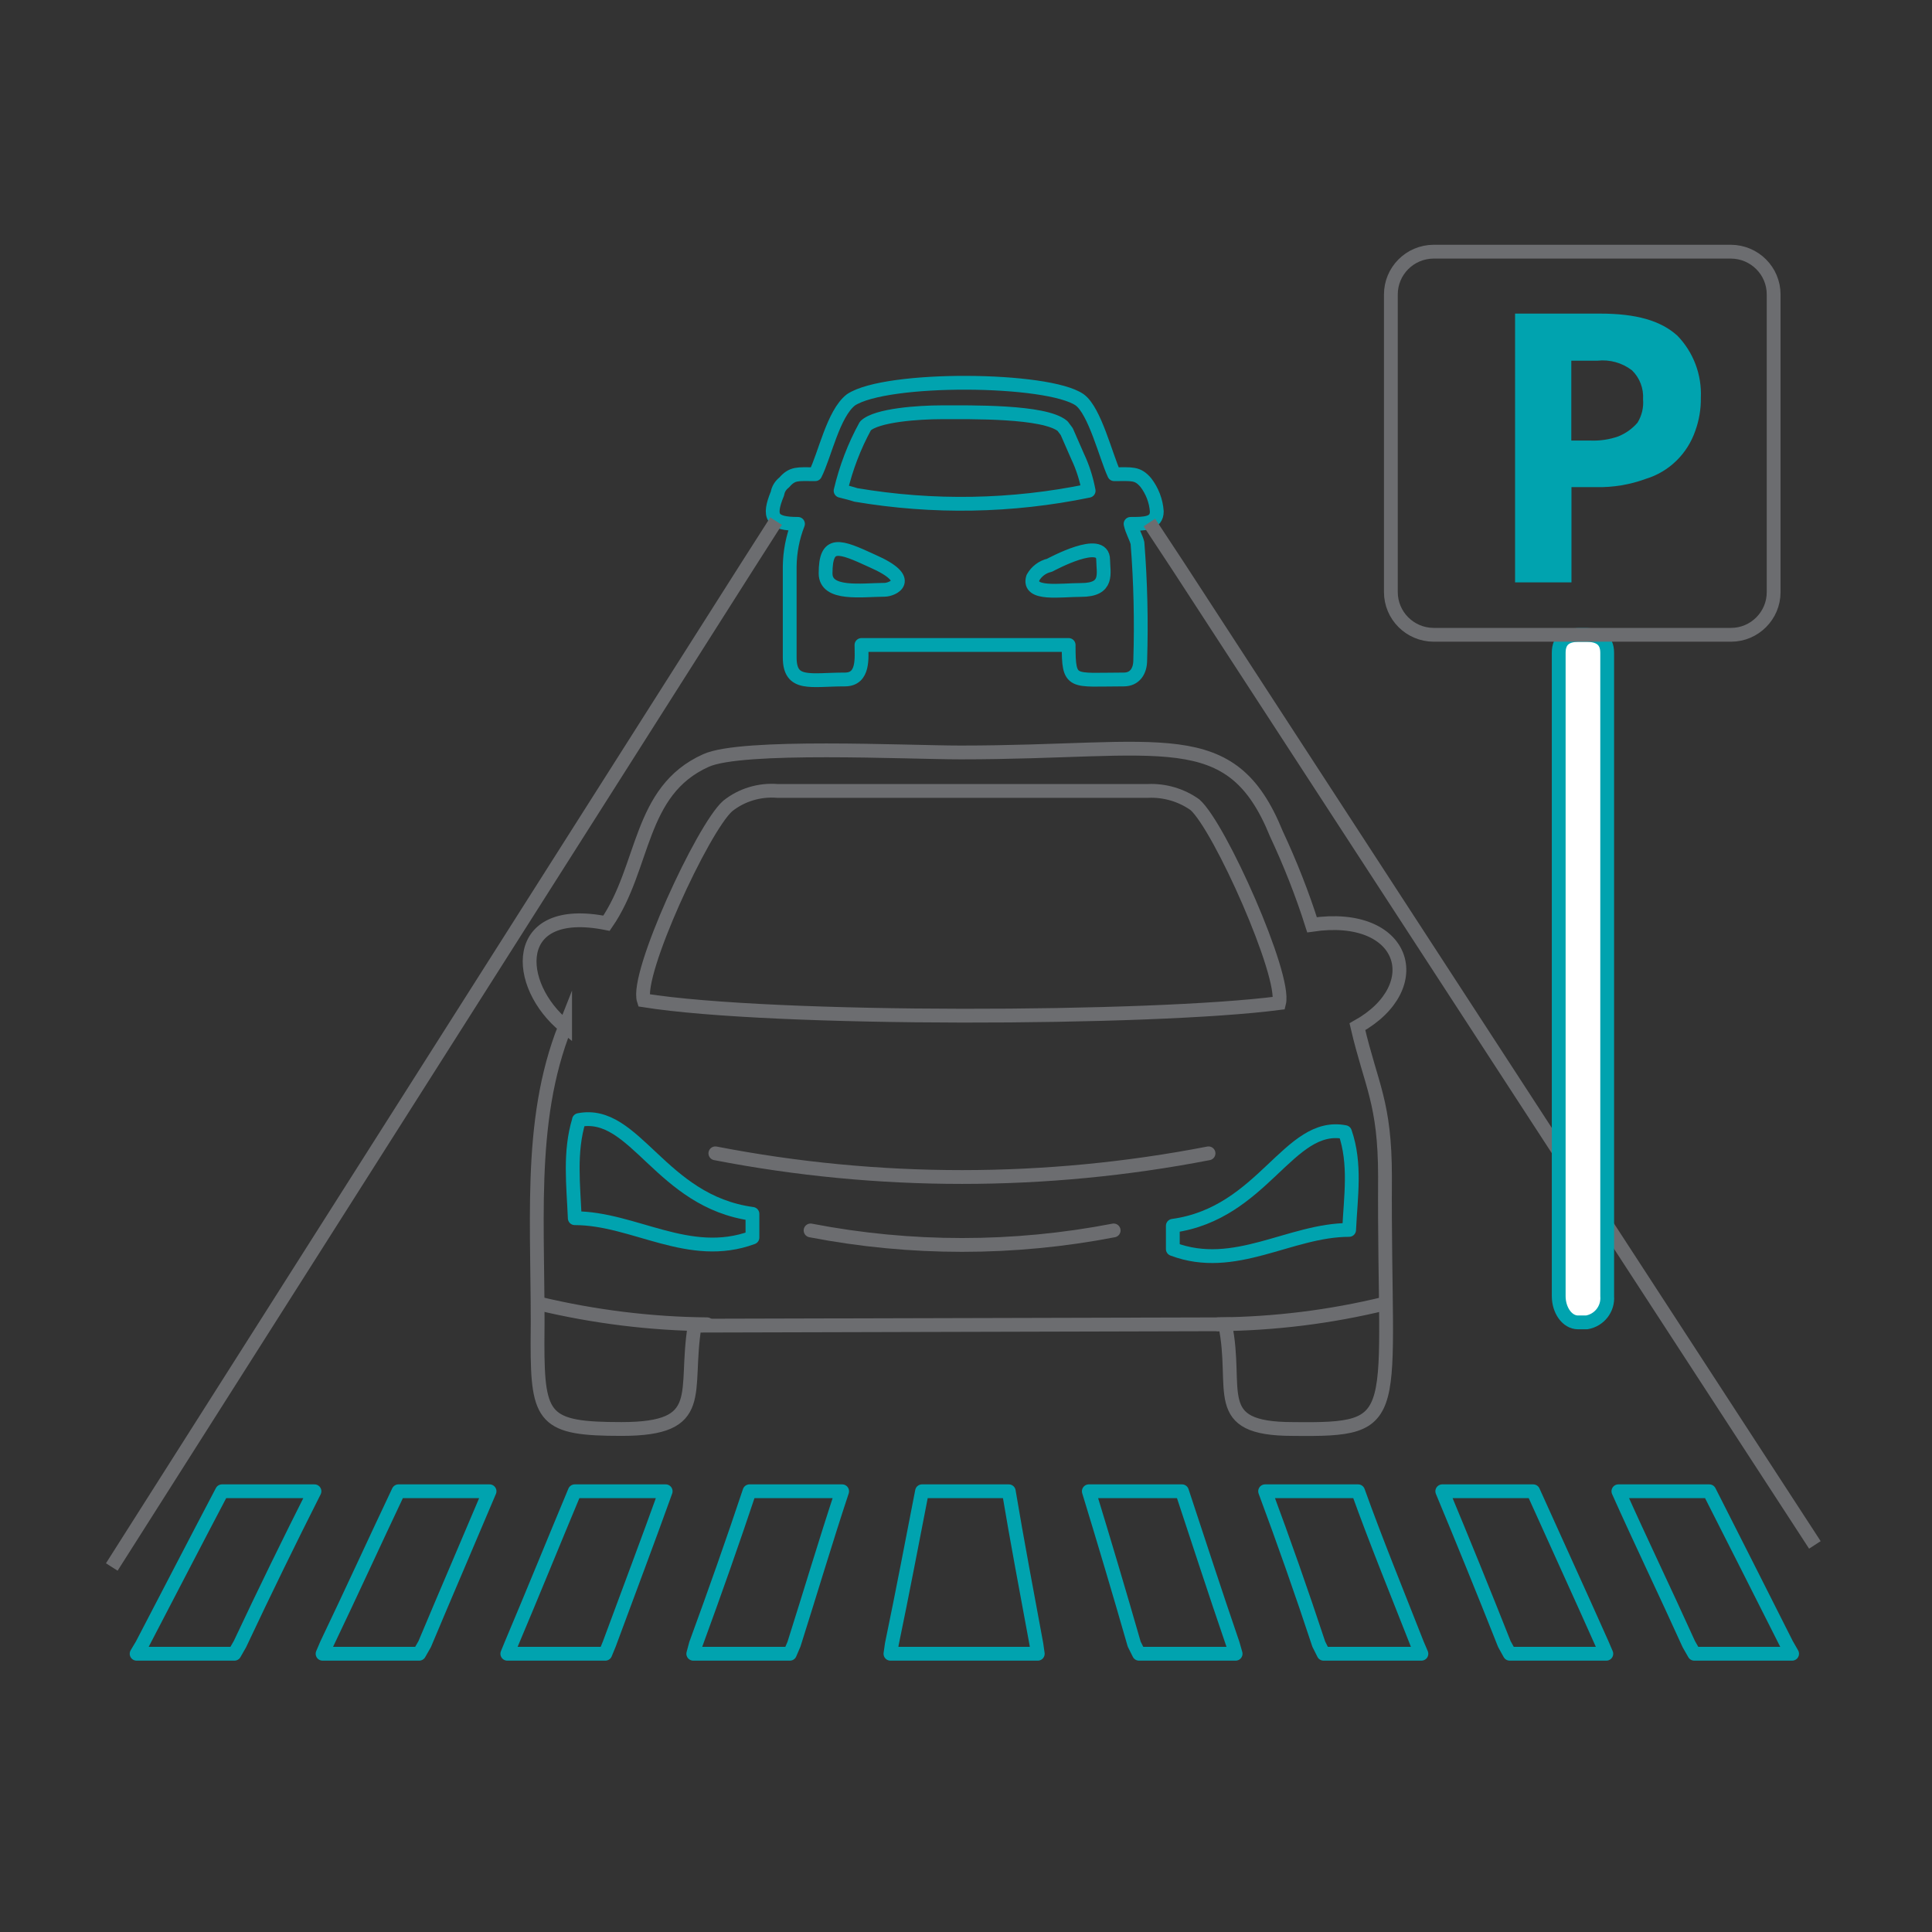 <?xml version="1.0" encoding="UTF-8"?>
<!-- Generator: Adobe Illustrator 25.2.1, SVG Export Plug-In . SVG Version: 6.00 Build 0)  -->
<svg xmlns="http://www.w3.org/2000/svg" xmlns:xlink="http://www.w3.org/1999/xlink" version="1.1" id="Layer_1" x="0px" y="0px" viewBox="0 0 112 112" style="enable-background:new 0 0 112 112;" xml:space="preserve">
<rect x="0" y="0" width="112" height="112" fill="#333333" stroke="none"/>
<style type="text/css">
	.st0{fill:none;stroke:#00A3AF;stroke-width:0.8;stroke-linecap:round;stroke-linejoin:round;}
	.st1{fill:none;stroke:#6C6D70;stroke-width:0.8;stroke-miterlimit:10;}
	.st2{fill:none;stroke:#6C6D70;stroke-width:0.8;stroke-linecap:round;stroke-linejoin:round;}
	
		.st3{fill-rule:evenodd;clip-rule:evenodd;fill:#FFFFFF;stroke:#00A3AF;stroke-width:0.8;stroke-linecap:round;stroke-linejoin:round;}
	.st4{fill:#00A3AF;}
</style>
<path class="st0" d="M7.92,95.87h5.67l0.32-0.56c1.43-3.04,2.87-5.99,4.32-8.86h-5.36c-1.51,2.87-3.04,5.83-4.64,8.9L7.92,95.87z   M18.7,95.87h5.6l0.32-0.56c1.27-3.03,2.55-5.99,3.76-8.86H23.1c-1.36,2.87-2.71,5.83-4.16,8.86L18.7,95.87z M29.41,95.87h5.68  l0.23-0.56c1.12-3.03,2.24-5.99,3.27-8.86h-5.27c-1.2,2.87-2.4,5.83-3.68,8.86L29.41,95.87z M40.19,95.87h5.6l0.24-0.56  c0.96-3.03,1.84-5.99,2.79-8.86h-5.37c-0.96,2.88-2,5.83-3.11,8.86L40.19,95.87z M51.62,95.87h8.54l-0.08-0.56  c-0.56-3.03-1.12-5.99-1.6-8.86h-5.03c-0.56,2.87-1.12,5.83-1.75,8.86L51.62,95.87z M66.03,95.87h5.6l-0.16-0.56  c-1.04-3.03-2-5.99-2.95-8.86h-5.4c0.88,2.88,1.76,5.83,2.63,8.86L66.03,95.87z M76.73,95.87h5.67l-0.24-0.56  c-1.19-3.03-2.4-5.99-3.43-8.86h-5.39c1.07,2.88,2.11,5.83,3.11,8.86L76.73,95.87z M87.52,95.87h5.6l-0.24-0.56  c-1.35-3.03-2.71-5.99-4-8.86h-5.27c1.2,2.88,2.4,5.83,3.6,8.86L87.52,95.87z M98.22,95.87h5.67l-0.32-0.56  c-1.52-3.03-3.03-5.99-4.48-8.86h-5.27c1.28,2.87,2.71,5.83,4.08,8.86L98.22,95.87z"></path>
<path class="st0" d="M62.67,34.2c-1.19,0-3.11,0.32-2.79-0.71c0.2-0.36,0.55-0.63,0.96-0.72c0.16-0.08,3.11-1.68,3.11-0.32  C63.96,33.24,64.28,34.2,62.67,34.2z M47.86,33.24c0-1.92,0.8-1.6,2.71-0.72c2.55,1.12,1.12,1.67,0.72,1.67  C49.94,34.2,47.86,34.52,47.86,33.24z M54.57,23.9c1.67,0,5.99-0.08,7.03,0.8l0.24,0.32l0.63,1.44c0.3,0.63,0.51,1.3,0.64,1.99  c-4.45,0.92-9.02,1-13.5,0.24c-0.24-0.08-0.56-0.16-0.88-0.24c0.31-1.31,0.79-2.58,1.44-3.76C50.82,24.06,53.29,23.9,54.57,23.9z   M47.22,27.49c-0.96,0-1.28-0.08-1.76,0.48c-0.21,0.16-0.35,0.39-0.39,0.64c-0.56,1.36-0.32,1.76,1.19,1.76  c-0.31,0.79-0.47,1.63-0.48,2.47v5.27c0,1.68,1.2,1.28,3.2,1.28c1.12,0,0.96-1.28,0.96-2h12.01c0,2.32,0.16,2,3.2,2  c0.63,0,0.95-0.48,0.95-1.12c0.07-2.26,0.02-4.53-0.16-6.79c-0.08-0.32-0.32-0.72-0.4-1.11c0.8,0,1.52,0,1.52-0.72  c-0.04-0.61-0.27-1.2-0.64-1.68c-0.48-0.56-0.8-0.48-1.83-0.48c-0.48-1.03-1.12-3.67-2-4.31c-1.83-1.28-11.21-1.36-13.26,0  c-1.03,0.8-1.51,3.2-2.07,4.31H47.22z"></path>
<polyline class="st1" points="44.99,30.21 43.31,32.84 6.48,90.84 "></polyline>
<polyline class="st1" points="66.63,30.29 68.31,32.84 105.21,89.56 "></polyline>
<path class="st1" d="M32.76,59.51c-2.23,5.6-1.51,11.74-1.6,18.37c0,4.4,0.4,4.96,4.87,4.96c5.04,0,3.6-2.08,4.24-5.99l30.75-0.08  c0.8,3.83-0.96,6.07,3.92,6.07c6.63,0.08,5.27-0.48,5.35-14.62c0-4.32-0.8-5.27-1.6-8.7c4.16-2.32,2.8-6.71-2.63-5.91  c-0.57-1.8-1.27-3.57-2.07-5.28c-2.63-6.47-6.55-4.71-18.3-4.71c-3.11,0-12.7-0.48-14.77,0.47c-3.92,1.76-3.51,6.16-5.76,9.43  c-5.6-1.12-5.35,3.6-2.4,5.99L32.76,59.51z"></path>
<path class="st1" d="M37.32,57.99c7.51,1.2,29.47,1.12,36.83,0.16c0.4-1.6-3.43-10.22-4.88-11.5c-0.79-0.56-1.75-0.84-2.71-0.8  h-21.5c-1.04-0.08-2.07,0.23-2.88,0.88C40.74,48.01,36.83,56.48,37.32,57.99L37.32,57.99z"></path>
<path class="st2" d="M70.06,66.86c-9.44,1.83-19.15,1.83-28.59,0"></path>
<path class="st0" d="M33.56,64.93c3.27-0.64,4.72,4.72,10.06,5.44v1.37c-3.68,1.36-6.87-1.12-10.3-1.12  c-0.08-1.91-0.32-3.83,0.24-5.67V64.93z"></path>
<path class="st0" d="M77.97,65.63c-3.27-0.64-4.72,4.71-9.98,5.43v1.35c3.6,1.36,6.79-1.11,10.22-1.11  C78.3,69.38,78.61,67.47,77.97,65.63z"></path>
<path class="st2" d="M64.56,71.33c-5.8,1.12-11.77,1.12-17.57,0"></path>
<path class="st2" d="M40.99,76.77c-3.28-0.03-6.55-0.44-9.74-1.2"></path>
<path class="st2" d="M70.62,76.77c3.26-0.03,6.5-0.43,9.66-1.2"></path>
<path class="st3" d="M91.5,76.66h0.48c0.73-0.12,1.25-0.78,1.19-1.52v-37.3c0-0.8-0.54-1.03-1.19-1.03H91.5  c-0.64,0-1.14,0.24-1.14,1.03v37.3c0,0.8,0.48,1.52,1.12,1.52H91.5z"></path>
<path class="st2" d="M83.1,36.8h17.25c1.36,0,2.47-1.11,2.47-2.47V17.07c0-1.37-1.11-2.47-2.47-2.48H83.1  c-1.37,0.01-2.47,1.12-2.47,2.48v17.25C80.63,35.69,81.74,36.79,83.1,36.8z"></path>
<path class="st4" d="M92.76,18.18c2.08,0,3.51,0.4,4.48,1.28c0.93,0.96,1.42,2.26,1.36,3.6c0.01,0.65-0.1,1.3-0.32,1.91  c-0.46,1.34-1.52,2.38-2.87,2.79c-0.92,0.34-1.9,0.5-2.88,0.48h-1.43v5.52h-3.27V18.18H92.76z M92.6,20.91h-1.51v4.63h1.12  c0.54,0.02,1.09-0.06,1.6-0.24c0.43-0.17,0.82-0.45,1.12-0.8c0.25-0.41,0.36-0.88,0.32-1.35c0.04-0.63-0.19-1.24-0.64-1.68  C94.04,21.03,93.32,20.83,92.6,20.91L92.6,20.91z"></path>
</svg>
